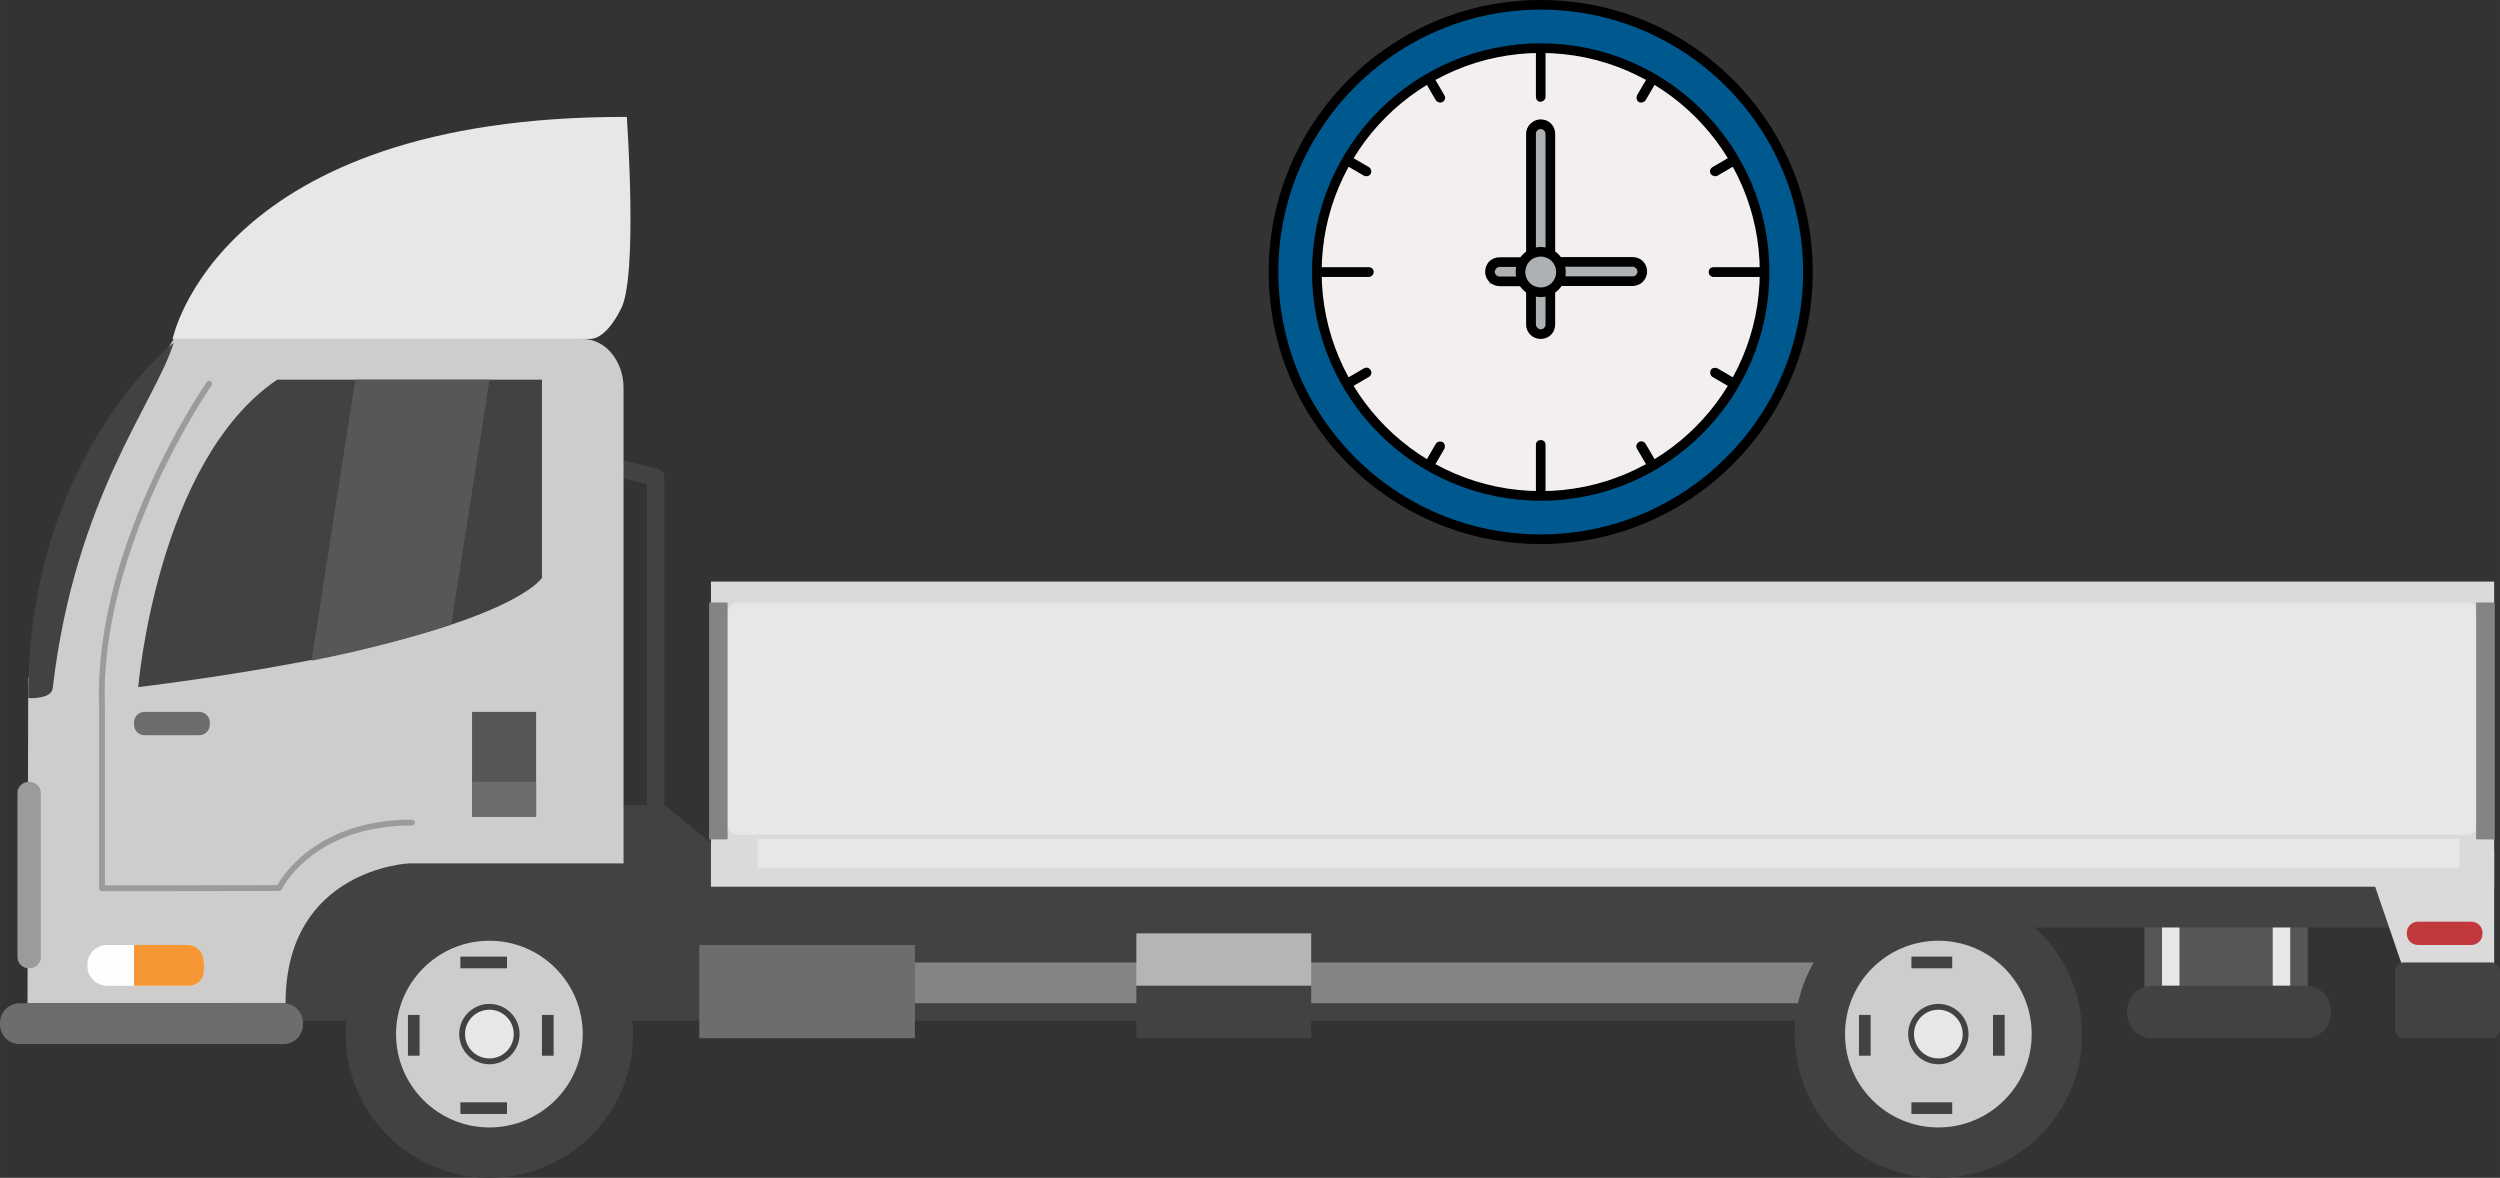 <?xml version="1.0" encoding="UTF-8"?>
<!DOCTYPE svg PUBLIC "-//W3C//DTD SVG 1.1//EN" "http://www.w3.org/Graphics/SVG/1.1/DTD/svg11.dtd">
<!-- Creator: CorelDRAW -->
<svg xmlns="http://www.w3.org/2000/svg" xml:space="preserve" width="585.406mm" height="275.796mm" version="1.1" style="shape-rendering:geometricPrecision; text-rendering:geometricPrecision; image-rendering:optimizeQuality; fill-rule:evenodd; clip-rule:evenodd"
viewBox="0 0 2768.42 1304.26"
 xmlns:xlink="http://www.w3.org/1999/xlink"
 xmlns:xodm="http://www.corel.com/coreldraw/odm/2003">
 <rect x="0" y="0" width="2768.42" height="1304.26" fill="#333333" stroke="none"/>
 <defs>
  <style type="text/css">
   <![CDATA[
    .str3 {stroke:#E8E7E5;stroke-width:0.95;stroke-miterlimit:22.926}
    .str4 {stroke:#838485;stroke-width:0.95;stroke-miterlimit:22.926}
    .str5 {stroke:#AEB1B4;stroke-width:0.95;stroke-miterlimit:22.926}
    .str1 {stroke:#424242;stroke-width:6.45;stroke-miterlimit:10}
    .str2 {stroke:#9A9B9C;stroke-width:6.45;stroke-linecap:round;stroke-linejoin:round;stroke-miterlimit:10}
    .str0 {stroke:#424242;stroke-width:19.36;stroke-linecap:round;stroke-linejoin:round;stroke-miterlimit:10}
    .fil5 {fill:none;fill-rule:nonzero}
    .fil13 {fill:#E8E7E5}
    .fil14 {fill:#838485}
    .fil16 {fill:#AEB1B4}
    .fil8 {fill:#FEFEFE;fill-rule:nonzero}
    .fil9 {fill:#F79634;fill-rule:nonzero}
    .fil1 {fill:#E8E7E5;fill-rule:nonzero}
    .fil3 {fill:#D9DAD9;fill-rule:nonzero}
    .fil4 {fill:#C2393D;fill-rule:nonzero}
    .fil6 {fill:#CECDCC;fill-rule:nonzero}
    .fil12 {fill:#B4B6B5;fill-rule:nonzero}
    .fil10 {fill:#9A9B9C;fill-rule:nonzero}
    .fil11 {fill:#838485;fill-rule:nonzero}
    .fil7 {fill:#6C6D6D;fill-rule:nonzero}
    .fil0 {fill:#575757;fill-rule:nonzero}
    .fil2 {fill:#424242;fill-rule:nonzero}
    .fil20 {fill:black;fill-rule:nonzero}
    .fil17 {fill:#00598E;fill-rule:nonzero}
    .fil19 {fill:#AEB1B4;fill-rule:nonzero}
    .fil18 {fill:#CCCCCC;fill-rule:nonzero}
    .fil15 {fill:#F4EFEF;fill-rule:nonzero}
   ]]>
  </style>
 </defs>
 <g id="__x0023_Layer_x0020_2">
  <g id="_3038237060000">
   <polygon class="fil0" points="2555.47,1110.98 2374.78,1110.98 2374.78,1020.63 2555.47,1020.63 "/>
   <polygon class="fil1" points="2413.5,1091.62 2394.14,1091.62 2394.14,1020.63 2413.5,1020.63 "/>
   <polygon class="fil1" points="2536.11,1091.62 2516.75,1091.62 2516.75,1020.63 2536.11,1020.63 "/>
   <path class="fil2" d="M2581.28 1121.82c0,15.39 -12.49,27.88 -27.88,27.88l-170.11 0c-15.39,0 -27.88,-12.49 -27.88,-27.88l0 -2.32c0,-15.39 12.49,-27.88 27.88,-27.88l170.11 0c15.39,0 27.88,12.49 27.88,27.88l0 2.32z"/>
   <polygon class="fil2" points="2652.27,1027.08 1645.57,1027.08 1645.57,975.46 2652.27,975.46 "/>
   <polygon class="fil3" points="2761.97,1078.71 2663.37,1078.71 2616.9,943.19 2761.97,943.19 "/>
   <path class="fil4" d="M2749.06 1034.02c0,6.87 -5.56,12.42 -12.42,12.42l-59.05 0c-6.87,0 -12.42,-5.56 -12.42,-12.42l0 -0.97c0,-6.87 5.56,-12.42 12.42,-12.42l59.05 0c6.87,0 12.42,5.56 12.42,12.42l0 0.97z"/>
   <path class="fil2" d="M2768.42 1140.4c0,5.13 -4.16,9.29 -9.29,9.29l-97.57 0c-5.13,0 -9.29,-4.16 -9.29,-9.29l0 -65.31c0,-5.13 4.16,-9.29 9.29,-9.29l97.57 0c5.13,0 9.29,4.16 9.29,9.29l0 65.31z"/>
   <polyline class="fil5 str0" points="651.64,510.93 725.99,528.32 725.99,930.29 "/>
   <path class="fil2" d="M2136.01 1130.34l-1785.73 0c-87.25,0 -148.68,-32.14 -148.68,-119.38l0 0c0,-87.25 61.43,-119.38 148.68,-119.38l385.64 0 56.66 46.04c25.32,0 1343.43,-0.92 1343.43,-0.92l0 193.64z"/>
   <path class="fil6" d="M644.74 375.31l-3.48 0c-0.92,0 -1.77,0.21 -2.68,0.27l-0.23 -0.27 -446.05 0 -83.05 138.07 -78.01 238.59 -0.78 359.01 285.75 0c0,-148.42 136.28,-154.88 136.28,-154.88l237.99 0 0 -439.97 0 -71.44 0 -15.69c0,-27.26 -18.49,-53.69 -45.75,-53.69z"/>
   <path class="fil2" d="M600.15 420.48l0 219.35c0,0 -41.29,69.98 -447.07,121.09 0,0 20.64,-250.1 153.83,-340.45l293.24 0z"/>
   <polygon class="fil0" points="593.69,904.48 522.71,904.48 522.71,788.32 593.69,788.32 "/>
   <polygon class="fil7" points="593.69,904.48 522.71,904.48 522.71,865.76 593.69,865.76 "/>
   <path class="fil8" d="M225.86 1069.88c0,12 -9.73,21.74 -21.74,21.74l-85.58 0c-12.01,0 -21.74,-9.74 -21.74,-21.74l0 -1.69c0,-12 9.73,-21.74 21.74,-21.74l85.58 0c12.01,0 21.74,9.74 21.74,21.74l0 1.69z"/>
   <path class="fil9" d="M225.86 1072.33c0,12.61 -6.61,19.29 -19.23,19.29l-58.21 0 0 -45.17 58.21 0c12.62,0 19.23,9.13 19.23,21.74l0 4.14z"/>
   <path class="fil2" d="M192.31 379.64c0,0 -161.84,126.22 -161.06,393.39 0,0 25.63,1.72 27.1,-10.86 24.77,-211.79 114.21,-317.49 133.96,-382.54z"/>
   <path class="fil10" d="M45.17 1059.83c0,6.87 -5.56,12.43 -12.43,12.43l-0.95 0c-6.87,0 -12.43,-5.56 -12.43,-12.43l0 -181.64c0,-6.87 5.56,-12.43 12.43,-12.43l0.95 0c6.87,0 12.43,5.56 12.43,12.43l0 181.64z"/>
   <path class="fil7" d="M335.57 1134.41c0,12 -9.73,21.74 -21.74,21.74l-292.08 0c-12.01,0 -21.74,-9.74 -21.74,-21.74l0 -1.69c0,-12 9.73,-21.74 21.74,-21.74l292.08 0c12.01,0 21.74,9.74 21.74,21.74l0 1.69z"/>
   <path class="fil1" d="M191.14 375.31c0,0 49.95,-247 502.96,-245.84 0,0 12.78,179.84 -6.97,213.52 0,0 -15.1,32.31 -33.69,32.31 -18.59,0 -462.31,0 -462.31,0z"/>
   <path class="fil2" d="M701.08 1145.12c0,87.89 -71.24,159.14 -159.14,159.14 -87.89,0 -159.14,-71.25 -159.14,-159.14 0,-87.89 71.24,-159.14 159.14,-159.14 87.89,0 159.14,71.25 159.14,159.14z"/>
   <path class="fil6" d="M645.32 1145.12c0,57.09 -46.29,103.38 -103.38,103.38 -57.09,0 -103.38,-46.29 -103.38,-103.38 0,-57.1 46.29,-103.38 103.38,-103.38 57.09,0 103.38,46.28 103.38,103.38z"/>
   <path class="fil1" d="M572.14 1145.12c0,16.68 -13.53,30.19 -30.2,30.19 -16.68,0 -30.2,-13.52 -30.2,-30.19 0,-16.68 13.53,-30.21 30.2,-30.21 16.67,0 30.2,13.53 30.2,30.21z"/>
   <path class="fil5 str1" d="M572.14 1145.12c0,16.68 -13.53,30.19 -30.2,30.19 -16.68,0 -30.2,-13.52 -30.2,-30.19 0,-16.68 13.53,-30.21 30.2,-30.21 16.67,0 30.2,13.53 30.2,30.21z"/>
   <polygon class="fil2" points="561.43,1072.26 509.8,1072.26 509.8,1059.35 561.43,1059.35 "/>
   <polygon class="fil2" points="561.43,1233.59 509.8,1233.59 509.8,1220.68 561.43,1220.68 "/>
   <polygon class="fil2" points="613.05,1123.88 613.05,1169.06 600.15,1169.06 600.15,1123.88 "/>
   <polygon class="fil2" points="464.63,1123.88 464.63,1169.06 451.72,1169.06 451.72,1123.88 "/>
   <polygon class="fil11" points="2045.66,1110.98 929.26,1110.98 929.26,1065.81 2045.66,1065.81 "/>
   <path class="fil2" d="M2305.59 1145.12c0,87.89 -71.24,159.14 -159.13,159.14 -87.88,0 -159.14,-71.25 -159.14,-159.14 0,-87.89 71.25,-159.14 159.14,-159.14 87.89,0 159.13,71.25 159.13,159.14z"/>
   <path class="fil6" d="M2249.84 1145.12c0,57.09 -46.28,103.38 -103.37,103.38 -57.1,0 -103.37,-46.29 -103.37,-103.38 0,-57.1 46.28,-103.38 103.37,-103.38 57.09,0 103.37,46.28 103.37,103.38z"/>
   <path class="fil1" d="M2176.66 1145.12c0,16.68 -13.52,30.19 -30.19,30.19 -16.69,0 -30.21,-13.52 -30.21,-30.19 0,-16.68 13.53,-30.21 30.21,-30.21 16.68,0 30.19,13.53 30.19,30.21z"/>
   <path class="fil5 str1" d="M2176.66 1145.12c0,16.68 -13.52,30.19 -30.19,30.19 -16.69,0 -30.21,-13.52 -30.21,-30.19 0,-16.68 13.53,-30.21 30.21,-30.21 16.68,0 30.19,13.53 30.19,30.21z"/>
   <polygon class="fil2" points="2161.82,1072.26 2116.65,1072.26 2116.65,1059.35 2161.82,1059.35 "/>
   <polygon class="fil2" points="2161.82,1233.59 2116.65,1233.59 2116.65,1220.68 2161.82,1220.68 "/>
   <polygon class="fil2" points="2219.9,1123.88 2219.9,1169.06 2207,1169.06 2207,1123.88 "/>
   <polygon class="fil2" points="2071.48,1123.88 2071.48,1169.06 2058.57,1169.06 2058.57,1123.88 "/>
   <path class="fil5 str2" d="M231.61 424.94c0,0 -125.13,179.28 -118.67,357.46l0 201.26 196.13 -0.27c0,0 34.83,-72.52 147.11,-72.52"/>
   <path class="fil7" d="M232.32 802.51c0,6.41 -5.2,11.62 -11.62,11.62l-60.65 0c-6.42,0 -11.62,-5.21 -11.62,-11.62l0 -2.57c0,-6.41 5.2,-11.62 11.62,-11.62l60.65 0c6.42,0 11.62,5.21 11.62,11.62l0 2.57z"/>
   <polygon class="fil7" points="1013.15,1149.7 774.38,1149.7 774.38,1046.45 1013.15,1046.45 "/>
   <path class="fil0" d="M393.42 420.48l-48.44 311.12c66.73,-13.04 117.01,-27.72 154.75,-40.06l42.37 -271.06 -148.68 0z"/>
   <polygon class="fil3" points="2761.97,981.91 787.29,981.91 787.29,644.05 2761.97,644.05 "/>
   <polygon class="fil1" points="2723.25,961.3 838.92,961.3 838.92,929.04 2723.25,929.04 "/>
   <polygon class="fil12" points="1451.97,1091.62 1258.38,1091.62 1258.38,1033.54 1451.97,1033.54 "/>
   <polygon class="fil2" points="1451.97,1149.7 1258.38,1149.7 1258.38,1091.62 1451.97,1091.62 "/>
   <rect class="fil13 str3" x="805.17" y="667.7" width="1938.92" height="256.14" rx="11.79" ry="14.19"/>
   <rect class="fil14 str4" x="785.73" y="667.7" width="19.44" height="261.34"/>
   <rect class="fil14 str4" x="2742.53" y="667.7" width="19.44" height="261.34"/>
   <g>
    <path class="fil15" d="M1460.89 301.77c0.53,-0.53 1.07,-0.53 2.13,-0.53l52.78 0c1.6,0 2.67,1.07 2.67,2.67 0,1.6 -1.07,2.67 -2.67,2.67l-52.78 0c-0.53,0 -1.6,-0.53 -2.13,-1.07 0.53,42.12 12.26,81.57 31.46,116.23l0 0 19.19 -11.2c1.07,-0.53 2.67,-0.53 3.73,1.07 0.53,1.07 0.53,2.67 -1.07,3.73l-19.19 11.2 0 0c20.79,35.19 50.65,65.05 86.37,86.37l0 0 11.2 -19.19c0.53,-1.07 2.13,-1.6 3.73,-1.07 1.07,0.53 1.6,2.13 1.07,3.73l-11.2 19.19 0 0c34.66,19.73 74.11,30.92 116.23,31.46 -0.53,-0.53 -1.07,-1.07 -1.07,-2.13l0 -52.78c0,-1.6 1.07,-2.67 2.67,-2.67 1.6,0 2.67,1.07 2.67,2.67l0 52.78c0,1.07 -0.53,1.6 -1.6,2.13 0.53,0 1.07,0 1.6,0 43.72,0 84.77,-11.73 120.49,-31.46l0 0 -11.2 -19.19c-0.53,-1.07 -0.53,-2.67 1.07,-3.73 1.07,-0.53 2.67,-0.53 3.73,1.07l11.2 19.19 0 0c35.19,-20.79 65.05,-50.65 86.37,-86.37l0 0 -19.19 -11.2c-1.07,-0.53 -1.6,-2.13 -1.07,-3.73 0.53,-1.07 2.13,-1.6 3.73,-1.07l19.19 11.2 0 0c19.73,-34.66 30.92,-74.11 31.46,-116.23 -0.53,0.53 -1.07,1.07 -2.13,1.07l-52.78 0c-1.6,0 -2.67,-1.07 -2.67,-2.67 0,-1.6 1.07,-2.67 2.67,-2.67l52.78 0c1.07,0 1.6,0.53 2.13,1.07 0,-0.53 0,-0.53 0,-1.07 0,-43.72 -11.73,-84.77 -31.46,-120.49l0 0 -19.19 11.2c-0.53,0 -1.07,0.53 -1.07,0.53 -1.07,0 -1.6,-0.53 -2.13,-1.07 -0.53,-1.07 -0.53,-2.67 1.07,-3.73l19.19 -11.2 0 0c-20.79,-35.19 -50.65,-65.05 -86.37,-86.37l0 0 -11.2 19.19c-0.53,1.07 -1.6,1.07 -2.13,1.07 -0.53,0 -1.07,0 -1.07,-0.53 -1.07,-0.53 -1.6,-2.13 -1.07,-3.73l11.2 -19.19 0 0c-35.72,-20.26 -76.77,-31.46 -120.49,-31.46l-0.53 0c0.53,0.53 0.53,1.07 0.53,1.6l0 52.78c0,1.6 -1.07,2.67 -2.67,2.67 -1.6,0 -2.67,-1.07 -2.67,-2.67l-0 -52.78c0,-0.53 0,-1.07 0.53,-1.6 -42.12,0.53 -81.57,12.26 -115.7,31.46l0 0 11.2 19.19c0.53,1.07 0.53,2.67 -1.07,3.73 -0.53,0 -1.07,0.53 -1.07,0.53 -1.07,0 -1.6,-0.53 -2.13,-1.07l-11.2 -19.19 0 0c-35.19,20.79 -65.05,50.65 -86.37,86.37l0 0 19.19 11.2c1.07,0.53 1.6,2.13 1.07,3.73 -0.53,1.07 -1.6,1.07 -2.13,1.07 -0.53,0 -1.07,0 -1.07,-0.53l-19.19 -11.2 0 0c-20.26,35.72 -31.46,76.77 -31.46,120.49 -2.13,0 -2.13,0.53 -2.13,0.53zm229.79 -20.26c-0.53,-0.53 -0.53,-1.07 -0.53,-1.6l0 -132.22c0,-7.46 5.86,-13.33 13.33,-13.33 7.46,0 13.33,5.86 13.33,13.33l0 130.62c10.66,3.73 14.4,12.8 14.4,22.93 0,10.13 -3.73,18.66 -14.4,22.93l-0 35.72c0,7.46 -5.86,13.33 -13.33,13.33 -7.46,0 -13.33,-5.86 -13.33,-13.33l0 -37.32c0,-0.53 0,-1.07 0.53,-1.07 -5.86,-4.8 -9.6,-11.73 -9.6,-19.73 0,-8.53 3.73,-15.99 9.6,-20.26z"/>
    <rect class="fil16 str5" x="1649.22" y="289.52" width="167.65" height="24.43"/>
    <path class="fil17" d="M1412.91 301.24c0,161.55 131.69,293.24 293.24,293.24 161.55,0 293.24,-131.69 293.24,-293.24 0,-161.55 -131.69,-293.24 -293.24,-293.24 -161.55,0 -293.24,131.69 -293.24,293.24zm293.24 -250.59c138.09,0 250.59,112.5 250.59,250.59 0,138.09 -112.5,250.59 -250.59,250.59 -138.09,0 -250.58,-112.5 -250.58,-250.58 0,-138.09 112.5,-250.59 250.58,-250.59z"/>
    <path class="fil18" d="M1711.48 359.35c0,0.53 0,1.07 0,1.6 0,-0.53 0,-1.07 0,-1.6z"/>
    <path class="fil18" d="M1710.94 146.09c0,0.53 0,1.07 0,1.6 0.53,-0.53 0.53,-1.07 0,-1.6z"/>
    <path class="fil19" d="M1725.87 301.24c0,-11.2 -9.06,-19.73 -19.73,-19.73 -10.66,0 -19.73,9.06 -19.73,19.73 0,11.2 9.06,19.73 19.73,19.73 2.13,0 4.27,-0.53 6.4,-1.07 0.53,0 0.53,-0.53 1.07,-0.53 7.46,-3.2 12.26,-10.13 12.26,-18.13z"/>
    <path class="fil19" d="M1714.14 276.71l0 -129.02c0,-0.53 0,-1.07 0,-1.6 -0.53,-3.73 -3.73,-6.4 -8,-6.4 -4.27,0 -8,3.73 -8,8l0 130.62c5.33,-1.6 6.93,-2.67 10.66,-2.67 1.6,0.53 5.33,0.53 5.33,1.07z"/>
    <path class="fil18" d="M1711.48 279.38l0 -2.67c0,-0.53 -3.73,-0.53 -5.33,-0.53 -3.73,0 -5.33,1.07 -10.66,2.67l0 1.6 4.27 0c2.13,0 4.27,-1.07 6.4,-1.07 2.13,-0.53 5.33,-0.53 5.33,0z"/>
    <path class="fil18" d="M1711.48 279.38c0,-0.53 -3.2,-0.53 -5.33,-0.53 -2.13,0 -4.27,1.07 -6.4,1.07l11.73 -0.53 0 0z"/>
    <path class="fil19" d="M1698.15 324.69l0 35.72c0,4.27 3.73,8 8,8 3.73,0 6.93,-2.67 8,-6.4 0,-0.53 0,-1.07 0,-1.6l0 -33.59c0,0.53 -3.73,0.53 -5.33,0.53 -4.27,-0.53 -5.33,-1.07 -10.66,-2.67z"/>
    <path class="fil18" d="M1698.15 322.56l-2.67 0 0 1.07c5.33,1.6 6.93,2.67 10.66,2.67 1.6,0 5.33,0 5.33,-0.53l0 -2.67c0,0.53 -3.2,1.07 -5.33,1.07 -2.67,0 -5.86,-1.6 -8,-1.6z"/>
    <path class="fil18" d="M1698.15 322.56c2.67,0 5.33,1.6 8.53,1.6 1.6,0 5.33,-1.07 5.33,-1.07l0 0 -13.86 0 0 -0.53z"/>
    <path class="fil20" d="M1706.15 602.47c-165.81,0 -301.24,-134.89 -301.24,-301.24 0,-165.81 134.89,-301.24 301.24,-301.24 166.35,0 301.24,134.89 301.24,301.24 0,165.81 -135.42,301.24 -301.24,301.24zm0 -591.81c-159.95,0 -290.57,130.09 -290.57,290.57 0,160.48 130.09,290.57 290.57,290.57 159.95,0 290.57,-130.09 290.57,-290.57 0,-160.48 -130.62,-290.57 -290.57,-290.57z"/>
    <path class="fil20" d="M1706.15 554.49c-139.69,0 -253.25,-113.56 -253.25,-253.25 0,-139.69 113.56,-253.25 253.25,-253.25 139.69,0 253.25,113.56 253.25,253.25 0,139.69 -113.56,253.25 -253.25,253.25zm0 -495.84c-133.82,0 -242.59,108.76 -242.59,242.59 0,133.82 108.76,242.59 242.59,242.59 133.82,0 242.59,-108.76 242.59,-242.59 0,-133.82 -108.76,-242.59 -242.59,-242.59z"/>
    <path class="fil20" d="M1706.15 328.96c-15.46,0 -27.72,-12.26 -27.72,-27.72 0,-15.46 12.26,-27.72 27.72,-27.72 15.46,0 27.72,12.26 27.72,27.72 0,15.46 -12.26,27.72 -27.72,27.72zm0 -44.79c-9.6,0 -17.06,7.46 -17.06,17.06 0,9.6 7.46,17.06 17.06,17.06 9.6,0 17.06,-7.46 17.06,-17.06 0,-9.6 -7.46,-17.06 -17.06,-17.06z"/>
    <path class="fil20" d="M1515.81 306.57l-53.32 0c-3.2,0 -5.33,-2.13 -5.33,-5.33 0,-3.2 2.13,-5.33 5.33,-5.33l53.32 0c3.2,0 5.33,2.13 5.33,5.33 0,3.2 -2.67,5.33 -5.33,5.33z"/>
    <path class="fil20" d="M1950.87 306.57l-53.32 0c-3.2,0 -5.33,-2.13 -5.33,-5.33 0,-3.2 2.13,-5.33 5.33,-5.33l53.32 0c3.2,0 5.33,2.13 5.33,5.33 0,3.2 -2.13,5.33 -5.33,5.33z"/>
    <path class="fil20" d="M1706.15 551.29c-3.2,0 -5.33,-2.13 -5.33,-5.33l0 -53.32c0,-3.2 2.13,-5.33 5.33,-5.33 3.2,0 5.33,2.13 5.33,5.33l0 53.32c0,3.2 -2.13,5.33 -5.33,5.33z"/>
    <path class="fil20" d="M1706.15 112.5c-3.2,0 -5.33,-2.13 -5.33,-5.33l0 -47.98c0,-3.2 2.13,-5.33 5.33,-5.33 3.2,0 5.33,2.13 5.33,5.33l0 47.98c0,2.67 -2.13,5.33 -5.33,5.33z"/>
    <path class="fil20" d="M1594.72 113.56c-1.6,0 -3.73,-1.07 -4.8,-2.67l-11.2 -19.19c-1.6,-2.67 -0.53,-5.86 2.13,-7.46 2.67,-1.6 5.86,-0.53 7.46,2.13l11.2 19.19c1.6,2.67 0.53,5.86 -2.13,7.46 -1.07,0.53 -1.6,0.53 -2.67,0.53z"/>
    <path class="fil20" d="M1828.77 518.76c-1.6,0 -3.73,-1.07 -4.8,-2.67l-11.2 -19.19c-1.6,-2.67 -0.53,-5.86 2.13,-7.46 2.67,-1.6 5.86,-0.53 7.46,2.13l11.2 19.19c1.6,2.67 0.53,5.86 -2.13,7.46 -1.07,0.53 -1.6,0.53 -2.67,0.53z"/>
    <path class="fil20" d="M1493.95 429.19c-1.6,0 -3.73,-1.07 -4.8,-2.67 -1.6,-2.67 -0.53,-5.86 2.13,-7.46l19.19 -11.2c2.67,-1.6 5.86,-0.53 7.46,2.13 1.6,2.67 0.53,5.86 -2.13,7.46l-19.19 11.2c-1.07,-0 -1.6,0.53 -2.67,0.53z"/>
    <path class="fil20" d="M1899.15 195.14c-1.6,0 -3.73,-1.07 -4.8,-2.67 -1.6,-2.67 -0.53,-5.86 2.13,-7.46l19.19 -11.2c2.67,-1.6 5.86,-0.53 7.46,2.13 1.6,2.67 0.53,5.86 -2.13,7.46l-19.19 11.2c-1.07,0.53 -1.6,0.53 -2.67,0.53z"/>
    <path class="fil20" d="M1918.34 429.19c-1.07,0 -1.6,0 -2.67,-0.53l-19.19 -11.2c-2.67,-1.6 -3.2,-4.8 -2.13,-7.46 1.07,-2.67 4.8,-3.2 7.46,-2.13l19.19 11.2c2.67,1.6 3.2,4.8 2.13,7.46 -1.07,1.6 -3.2,2.67 -4.8,2.67z"/>
    <path class="fil20" d="M1513.14 195.14c-1.07,0 -1.6,0 -2.67,-0.53l-19.19 -11.2c-2.67,-1.6 -3.2,-4.8 -2.13,-7.46 1.07,-2.67 4.8,-3.2 7.46,-2.13l19.19 11.2c2.67,1.6 3.2,4.8 2.13,7.46 -1.07,1.6 -2.67,2.67 -4.8,2.67z"/>
    <path class="fil20" d="M1817.58 113.56c-1.07,0 -1.6,0 -2.67,-0.53 -2.67,-1.6 -3.2,-4.8 -2.13,-7.46l11.2 -19.19c1.6,-2.67 4.8,-3.2 7.46,-2.13 2.67,1.6 3.2,4.8 2.13,7.46l-11.2 19.19c-1.07,1.6 -3.2,2.67 -4.8,2.67z"/>
    <path class="fil20" d="M1583.52 518.76c-1.07,0 -1.6,0 -2.67,-0.53 -2.67,-1.6 -3.2,-4.8 -2.13,-7.46l11.2 -19.19c1.6,-2.67 4.8,-3.2 7.46,-2.13 2.67,1.6 3.2,4.8 2.13,7.46l-11.2 19.19c-1.07,1.6 -2.67,2.67 -4.8,2.67z"/>
    <path class="fil20" d="M1716.81 285.77c-3.2,0 -5.33,-2.13 -5.33,-5.33l0 -132.22c0,-2.67 -2.67,-5.33 -5.33,-5.33 -2.67,0 -5.33,2.13 -5.33,5.33l0 132.22c0,3.2 -2.13,5.33 -5.33,5.33 -3.2,0 -5.33,-2.13 -5.33,-5.33l0 -132.22c0,-8.53 6.93,-16 15.99,-16 9.06,0 15.99,6.93 15.99,16l0 132.22c0,3.2 -2.13,5.33 -5.33,5.33z"/>
    <path class="fil20" d="M1706.15 375.34c-9.06,0 -15.99,-6.93 -15.99,-16l0 -36.79c0,-3.2 2.13,-5.33 5.33,-5.33 3.2,0 5.33,2.13 5.33,5.33l0 36.79c0,2.67 2.67,5.33 5.33,5.33 2.67,0 5.33,-2.13 5.33,-5.33l-0 -36.79c0,-3.2 2.13,-5.33 5.33,-5.33 3.2,0 5.33,2.13 5.33,5.33l0 36.79c-0,9.06 -6.93,16 -16,16z"/>
    <path class="fil20" d="M1725.1 290.04c0,3.2 2.13,5.33 5.33,5.33l77.52 0c2.67,0 5.33,2.67 5.33,5.33 0,2.67 -2.13,5.33 -5.33,5.33l-77.52 0c-3.2,0 -5.33,2.13 -5.33,5.33 0,3.2 2.13,5.33 5.33,5.33l77.52 0c8.53,0 15.99,-6.93 15.99,-16 0,-9.06 -6.93,-15.99 -15.99,-15.99l-77.52 0c-3.2,-0 -5.33,2.13 -5.33,5.33z"/>
    <path class="fil20" d="M1690.04 290.25c0,3.2 -2.13,5.33 -5.33,5.33l-24.1 0c-2.67,0 -5.33,2.67 -5.33,5.33 0,2.67 2.13,5.33 5.33,5.33l24.1 0c3.2,0 5.33,2.13 5.33,5.33 0,3.2 -2.13,5.33 -5.33,5.33l-24.1 0c-8.53,0 -15.99,-6.93 -15.99,-15.99 0,-9.06 6.93,-16 15.99,-16l24.1 0c3.2,-0 5.33,2.13 5.33,5.33z"/>
   </g>
  </g>
 </g>
</svg>
